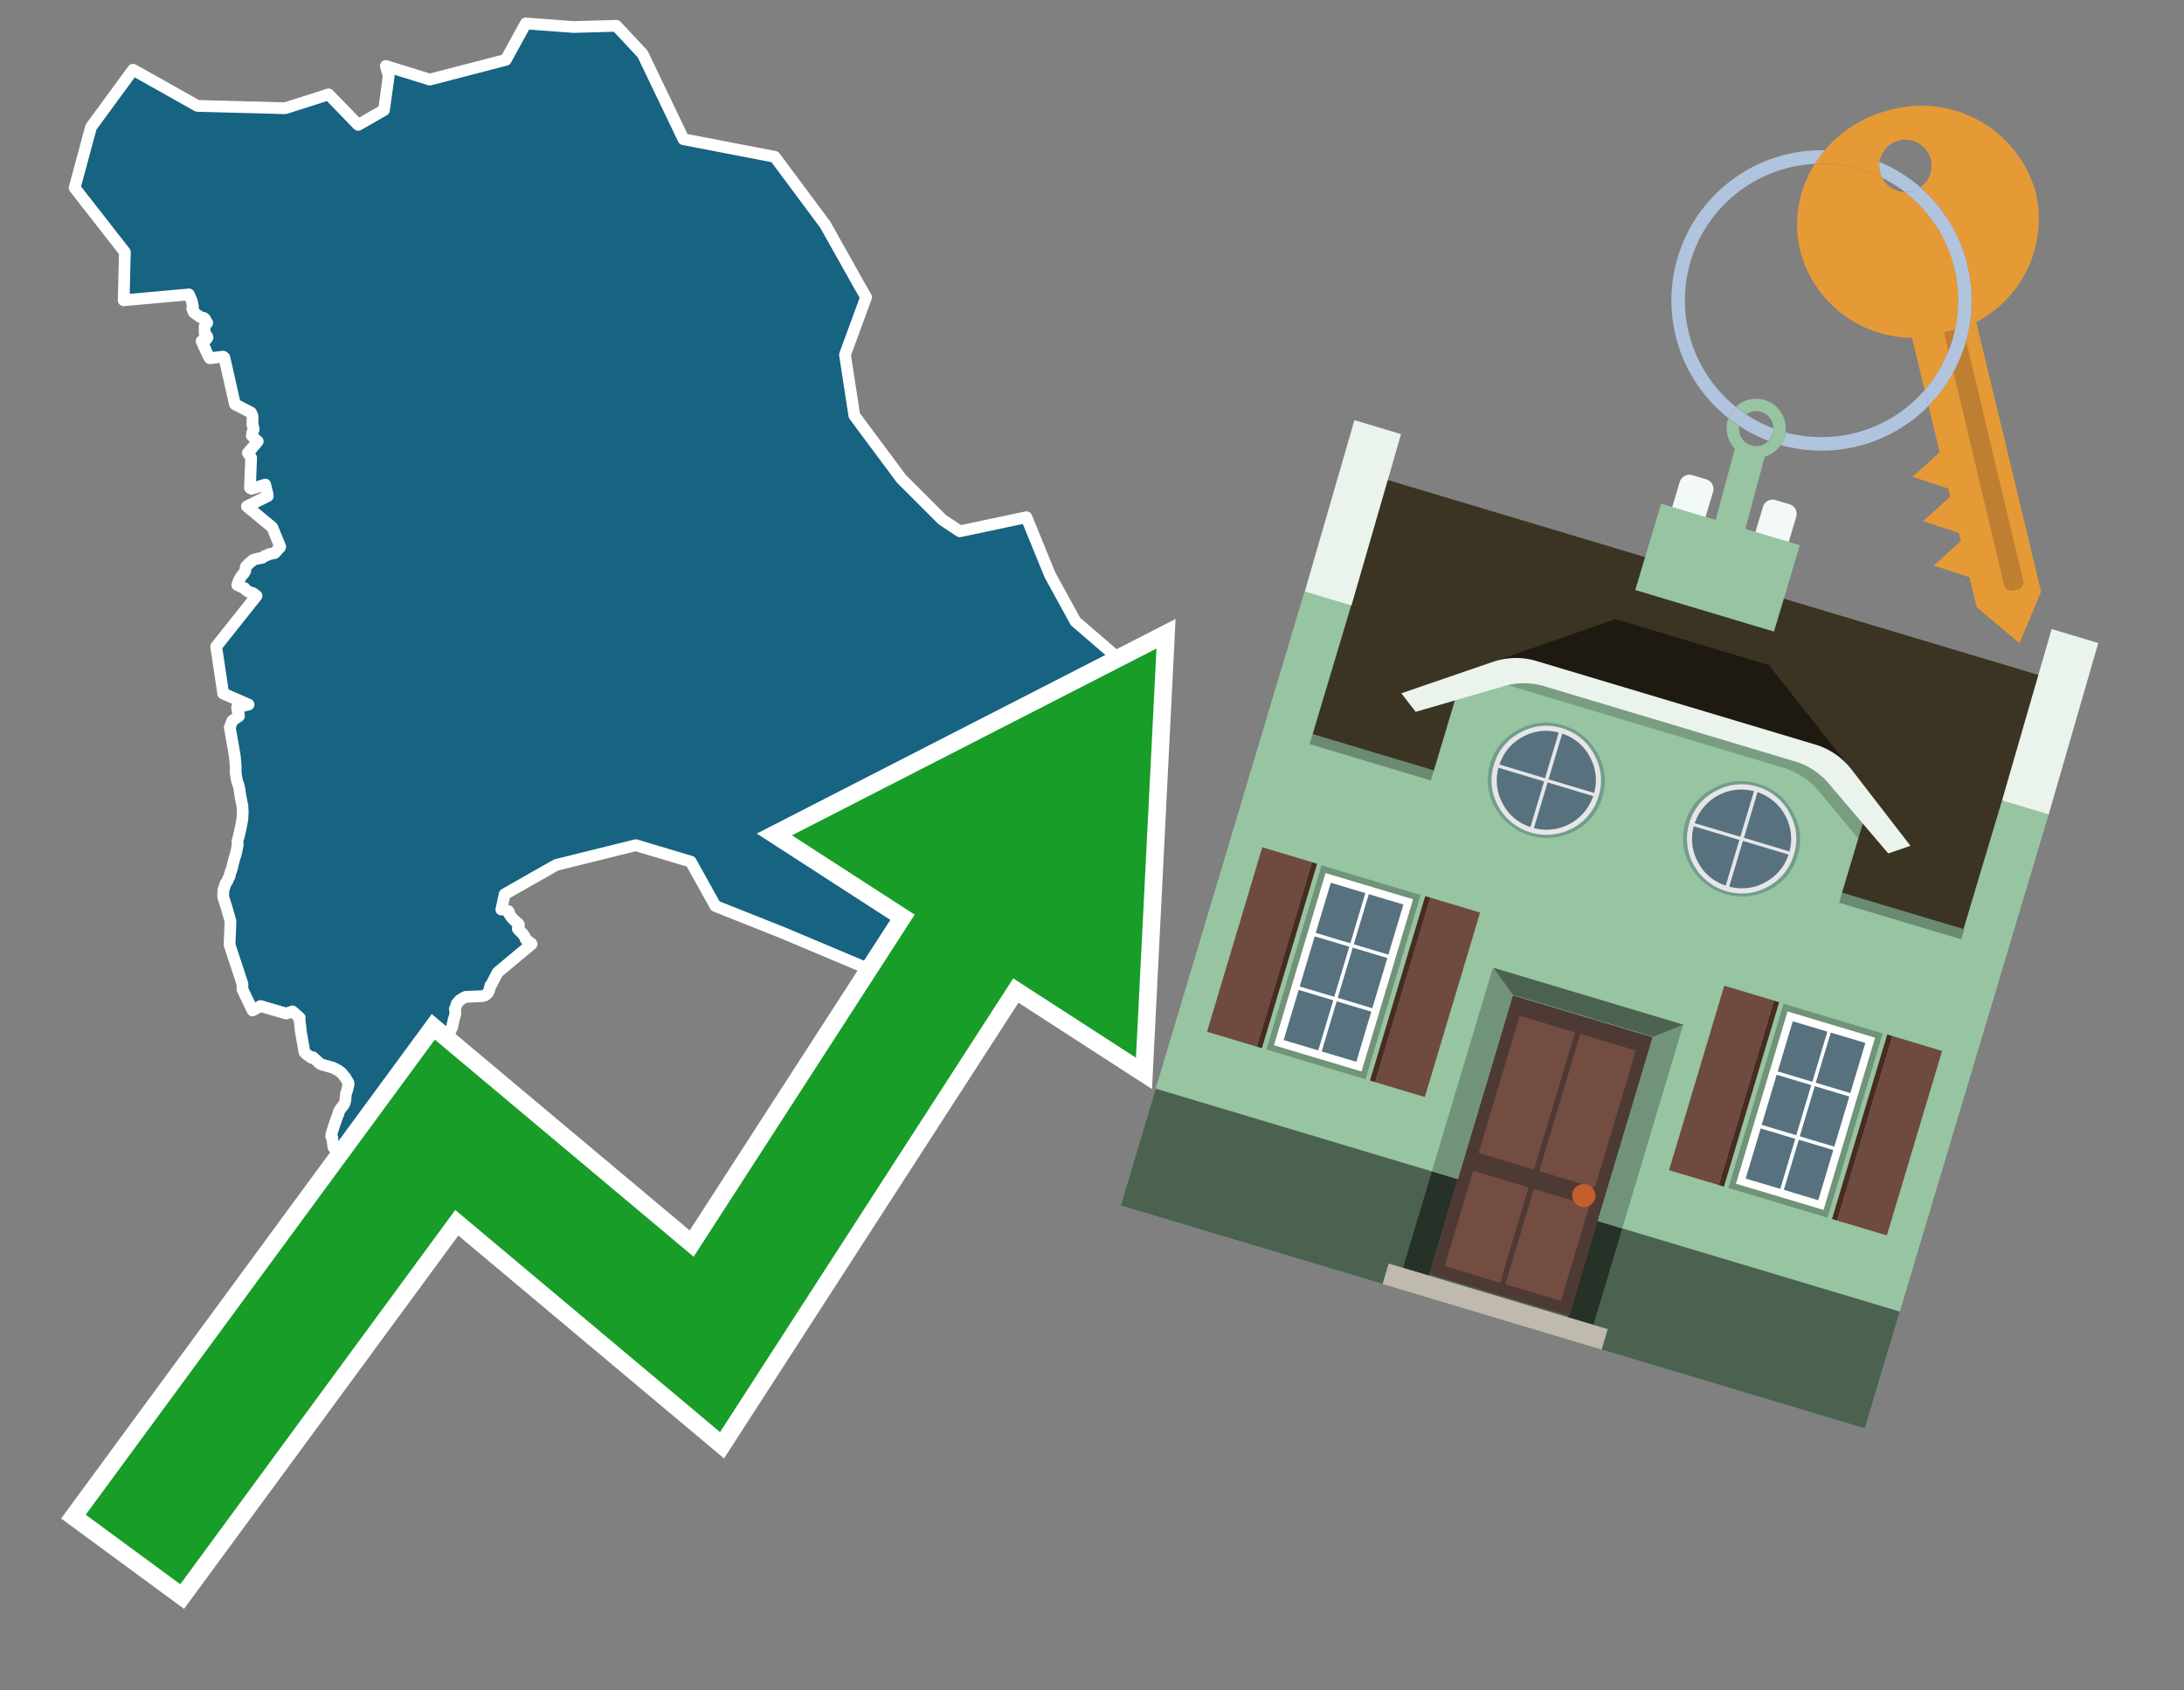 <svg id="Text" xmlns="http://www.w3.org/2000/svg" width="93.05" height="72" viewBox="0 0 93.05 72"><rect x="0" y="0" width="93.05" height="72" fill="#808080" stroke="none"/><polygon points="8.41,4.51 12.15,4.61 14,4.02 15.26,5.32 16.36,4.69 16.56,3.24 16.44,2.81 18.31,3.39 21.55,2.55 22.4,1 24.44,1.15 26.26,1.1 27.38,2.3 29.12,5.93 33.01,6.68 35.16,9.57 36.59,12.12 36.9,12.66 36,15.11 36.4,17.7 38.4,20.39 40.14,22.13 40.89,22.63 43.73,22.03 44.73,24.48 45.82,26.47 47.62,28.02 48.82,30.6 48.79,30.67 48.76,30.76 48.75,30.79 48.42,30.73 48.05,30.64 47.76,30.56 47.61,30.53 47.69,30.84 47.7,30.87 47.69,30.93 47.64,31.01 47.63,31.06 47.62,31.09 47.7,31.13 47.74,31.16 48.06,31.2 48.21,31.25 48.25,31.28 48.31,31.32 48.39,31.38 48.41,31.41 48.53,31.46 48.64,31.53 48.69,31.57 48.73,31.62 48.75,31.65 48.78,31.71 48.79,31.75 48.8,31.79 48.8,31.82 48.79,31.9 48.78,31.94 48.78,31.99 48.79,32.04 48.79,32.08 47.82,35.79 47.17,37.14 46.17,38.98 44.88,39.98 44.73,40.3 44.6,40.27 44.47,40.34 44.46,40.38 44.45,40.42 44.46,40.45 44.49,40.52 44.56,40.7 44.57,40.74 44.56,40.8 44.54,40.84 44.52,40.87 44.41,40.98 44.35,41.02 44.28,41.08 44.23,41.11 44.15,41.2 44.12,41.23 44,41.36 43.97,41.39 43.91,41.45 43.87,41.48 43.8,41.53 43.76,41.56 43.68,41.6 43.6,41.63 43.42,41.66 43.16,41.7 43.07,41.74 43.01,41.77 42.98,41.8 42.94,41.83 42.91,41.87 41.36,41.15 40.98,41.05 40.76,40.95 40.72,40.92 40.57,40.77 40.46,40.67 40.38,40.62 40.3,40.59 40.21,40.56 40.01,40.48 37.19,41.28 37.1,41.31 33.37,39.74 30.48,38.59 29.43,36.7 27.09,36 23.7,36.84 21.5,38.09 21.36,38.74 21.43,38.71 21.54,38.77 21.66,38.81 21.68,38.84 21.69,38.88 21.69,38.92 21.78,39.06 21.81,39.09 21.85,39.14 21.92,39.21 22.03,39.3 22.08,39.34 22.1,39.37 22.11,39.4 22.1,39.45 22.08,39.48 22.07,39.51 22.06,39.56 22.12,39.63 22.16,39.66 22.19,39.7 22.27,39.77 22.29,39.81 22.34,39.87 22.37,39.93 22.4,40.01 22.43,40.04 22.49,40.08 22.55,40.12 22.58,40.15 22.63,40.18 22.65,40.21 21.2,41.42 20.93,41.94 20.89,41.98 20.89,42.02 20.87,42.07 20.86,42.11 20.84,42.18 20.8,42.27 20.78,42.3 20.74,42.34 20.71,42.37 20.65,42.4 20.55,42.43 19.84,42.46 19.75,42.5 19.7,42.53 19.65,42.57 19.59,42.6 19.57,42.63 19.52,42.68 19.49,42.72 19.46,42.75 19.45,42.79 19.44,42.82 19.42,42.88 19.41,42.91 19.39,42.95 19.38,42.98 19.39,43.01 19.4,43.14 19.39,43.22 19.38,43.27 19.32,43.46 19.31,43.55 19.28,43.63 19.28,43.66 19.27,43.73 19.26,43.77 19.23,43.8 19.14,44.04 19.14,44.07 19.12,44.1 19.1,44.13 19.09,44.16 19.08,44.25 18.78,44.28 18.75,44.31 18.61,44.34 18.57,44.38 18.5,44.42 18.47,44.45 18.44,44.48 18.41,44.54 18.4,44.62 18.4,44.66 18.4,44.69 18.4,44.73 18.41,44.76 18.28,44.85 18.27,44.96 18.24,45.16 18.24,45.19 18.23,45.23 18.22,45.26 18.18,45.38 18.14,45.53 18.13,45.56 18.12,45.73 18.11,45.77 18.11,45.8 18.11,45.85 18.1,45.94 18.1,45.99 18.12,46.1 18.14,46.23 18.14,46.31 18.15,46.35 18.16,46.44 18.17,46.48 18.2,46.63 18.23,46.73 18.24,46.8 18.24,46.84 18.25,46.97 18.25,47.03 18.26,47.12 18.27,47.16 18.28,47.2 18.33,47.37 18.34,47.4 18.35,47.49 18.42,47.52 18.45,47.55 18.47,47.61 18.48,47.65 18.51,47.69 18.54,47.72 18.57,47.75 18.58,47.78 18.59,47.81 18.59,47.88 18.61,47.99 18.62,48.02 18.63,48.06 18.64,48.09 18.66,48.14 18.67,48.18 18.69,48.21 18.73,48.25 18.8,48.59 18.8,48.64 18.8,48.69 18.82,48.76 18.84,48.81 18.83,48.98 18.82,49.05 18.8,49.15 18.79,49.18 18.77,49.26 18.75,49.35 18.74,49.42 18.75,49.45 18.76,49.49 18.78,49.52 18.87,49.59 18.84,49.62 18.67,49.65 18.04,49.55 17.88,49.69 17.56,49.77 17.57,49.87 17.56,49.92 17.5,49.96 17.45,50 17.45,50.03 17.44,50.06 17.46,50.09 17.46,50.12 17.46,50.16 17.45,50.24 17.44,50.3 17.45,50.36 17.42,50.4 17.36,50.43 17.35,50.46 17.34,50.51 17.33,50.55 17.33,50.58 17.27,50.61 17.25,50.64 17.27,50.69 17.23,50.72 17.16,50.76 17.14,50.79 16.96,50.85 16.91,50.88 16.9,50.91 16.87,50.99 16.82,50.96 15.74,50.2 15.6,49.84 15.59,49.8 15.57,49.74 14.91,49.32 14.5,48.95 14.35,48.91 14.21,48.87 14.16,48.55 14.16,48.51 14.16,48.46 14.14,48.43 14.11,48.4 14.12,48.31 14.13,48.28 14.23,47.96 14.36,47.58 14.42,47.44 14.44,47.34 14.48,47.28 14.5,47.24 14.63,47.08 14.68,47 14.71,46.89 14.73,46.69 14.74,46.59 14.75,46.55 14.76,46.52 14.8,46.41 14.83,46.26 14.85,46.19 14.85,46.16 14.85,46.13 14.71,45.89 14.55,45.7 14.5,45.66 14.42,45.6 14.23,45.5 14.17,45.47 13.7,45.34 13.64,45.31 13.33,45.03 13.28,45.06 13.08,44.92 13.03,44.88 12.97,44.81 12.81,43.89 12.81,43.84 12.77,43.51 12.75,43.42 12.76,43.39 12.77,43.35 12.46,43.08 12.38,43.11 12.19,43.17 11.1,42.85 10.76,43.04 10.33,42.14 10.33,41.91 9.78,40.24 9.82,39.25 9.8,39.17 9.65,38.64 9.6,38.49 9.58,38.42 9.56,38.36 9.53,38.27 9.51,38.2 9.51,38.16 9.51,38.04 9.52,37.97 9.52,37.93 9.52,37.89 9.54,37.84 9.56,37.8 9.57,37.76 9.58,37.73 9.6,37.66 9.62,37.62 9.65,37.58 9.68,37.54 9.7,37.49 9.71,37.45 9.78,37.33 9.79,37.3 9.79,37.26 9.8,37.22 9.81,37.19 9.84,37.1 9.86,37.06 9.87,37.02 9.9,36.93 9.93,36.77 9.98,36.59 9.99,36.55 10.01,36.49 10.02,36.46 10.03,36.43 10.04,36.4 10.05,36.36 10.08,36.23 10.13,35.97 10.12,35.94 10.12,35.89 10.12,35.86 10.12,35.82 10.2,35.52 10.23,35.38 10.26,35.25 10.27,35.19 10.29,35.09 10.31,34.98 10.32,34.94 10.32,34.9 10.33,34.86 10.34,34.59 10.34,34.53 10.33,34.4 10.33,34.34 10.32,34.28 10.3,34.2 10.28,34.09 10.25,33.94 10.22,33.74 10.2,33.6 10.17,33.47 10.14,33.38 10.11,33.31 10.09,33.22 10.07,33.11 10.04,32.92 10.04,32.86 10.04,32.81 10.04,32.69 10.04,32.64 10.04,32.58 10.03,32.54 10.03,32.49 10.02,32.38 10.01,32.3 10.01,32.26 10.01,32.23 10,32.2 9.99,32.12 9.79,30.98 9.9,30.7 10.18,30.5 10.18,30.44 10.15,30.36 10.13,30.31 10.11,30.21 10.1,30.13 10.28,30.08 10.47,30.04 10.59,30.01 9.51,29.54 9.21,27.54 10.93,25.38 10.87,25.33 10.82,25.3 10.77,25.26 10.62,25.22 10.51,25.15 10.47,25.12 10.42,25.05 10.33,25.02 10.25,24.98 10.18,24.95 10.11,24.92 10.15,24.8 10.16,24.77 10.17,24.74 10.18,24.71 10.21,24.67 10.23,24.63 10.29,24.53 10.39,24.42 10.4,24.39 10.44,24.34 10.45,24.31 10.46,24.21 10.47,24.18 10.48,24.13 10.54,24.07 10.6,24.01 10.64,23.97 10.71,23.92 10.74,23.89 10.77,23.86 10.84,23.83 10.95,23.8 11.17,23.76 11.25,23.71 11.28,23.68 11.43,23.63 11.47,23.6 11.7,23.56 11.73,23.53 11.79,23.47 11.81,23.44 11.84,23.4 11.86,23.36 11.92,23.33 11.94,23.29 11.6,22.46 10.52,21.57 11.41,21.13 11.4,21.05 11.3,20.64 10.71,20.82 10.65,20.78 10.7,19.5 10.56,19.29 10.73,19.1 10.98,18.8 10.91,18.74 10.84,18.67 10.77,18.59 10.73,18.56 10.75,18.42 10.76,18.39 10.8,18.31 10.81,18.28 10.8,18.25 10.79,18.2 10.78,18.16 10.77,18.11 10.75,18.08 10.75,18.05 10.76,17.94 10.76,17.9 10.76,17.87 10.76,17.73 10.74,17.67 10.7,17.6 10.69,17.57 10.01,17.22 9.56,15.23 9.5,15.19 8.94,15.26 8.88,15.16 8.77,14.93 8.74,14.85 8.72,14.81 8.7,14.78 8.68,14.73 8.65,14.68 8.63,14.61 8.59,14.53 8.65,14.5 8.72,14.47 8.8,14.44 8.82,14.41 8.84,14.38 8.83,14.34 8.8,14.29 8.75,14.26 8.73,14.23 8.72,14.2 8.72,14.07 8.72,13.93 8.72,13.9 8.79,13.8 8.83,13.75 8.77,13.72 8.76,13.68 8.76,13.64 8.75,13.61 8.73,13.58 8.68,13.54 8.54,13.51 8.26,13.31 8.23,13.24 8.19,13.15 8.22,13.12 8.22,13.06 8.2,12.97 8.19,12.93 8.18,12.88 8.18,12.85 8.09,12.63 8.06,12.6 8.06,12.57 8.05,12.54 5.27,12.79 5.32,10.74 3.18,8 3.88,5.41 5.67,2.97 " fill="#166382" stroke="#fff" stroke-linejoin="round" stroke-width="0.5"/><polygon points="49.272 27.624 33.741 35.58 38.97 38.959 29.553 53.529 18.525 44.281 3.652 64.518 7.681 67.479 19.396 51.538 30.678 60.999 43.169 41.673 48.398 45.053 49.272 27.624" fill="none" stroke="#fff" stroke-miterlimit="10" stroke-width="1.5"/><polygon points="49.272 27.624 33.741 35.58 38.97 38.959 29.553 53.529 18.525 44.281 3.652 64.518 7.681 67.479 19.396 51.538 30.678 60.999 43.169 41.673 48.398 45.053 49.272 27.624" fill="#179d28"/><path d="M80.19,7.577a1.16,1.16,0,0,1-.094-.251,1.114,1.114,0,0,1-.018-.429A6.367,6.367,0,0,0,77.743,6.4a5.269,5.269,0,0,0-.423.577c.1,0,.192-.007.288-.007A5.794,5.794,0,0,1,80.19,7.577Z" fill="#e69a35"/><path d="M77.608,6.4A6.394,6.394,0,0,0,73.64,17.81a1.26,1.26,0,0,1,.317-.48A5.821,5.821,0,0,1,77.32,6.981a5.269,5.269,0,0,1,.423-.577Z" fill="#b0c4de"/><path d="M84.2,13.72a4.962,4.962,0,0,0,2.545-5.48,5.047,5.047,0,0,0-6.179-3.566A5.322,5.322,0,0,0,77.743,6.4a6.367,6.367,0,0,1,2.335.493,1.114,1.114,0,1,1,1.736,1.084,6.392,6.392,0,0,1,.347,9.3l.479,1.985-.438.4-.716.648.92.3.6.2.082.341-.438.4-.716.648.92.3.605.2.082.341-.438.4-.716.649.92.3.605.2.307,1.274,1.821,1.534.921-2.2Z" fill="#e69a35"/><path d="M81.154,8.179a1.115,1.115,0,0,1-.964-.6,5.794,5.794,0,0,0-2.582-.6c-.1,0-.192,0-.288.007a4.783,4.783,0,0,0-.625,3.685,4.962,4.962,0,0,0,4.765,3.715L82,16.617a5.82,5.82,0,0,0-.846-8.438Z" fill="#e69a35"/><path d="M74.1,18.142a6.386,6.386,0,0,0,1.232.63.73.73,0,0,0,.224-.527h0a5.783,5.783,0,0,1-1.159-.593A.733.733,0,0,0,74.1,18.142Z" fill="#b0c4de"/><path d="M74.4,17.652q-.228-.152-.44-.322a1.26,1.26,0,0,0-.317.48c.148.117.3.228.46.332A.733.733,0,0,1,74.4,17.652Z" fill="#b0c4de"/><path d="M74.824,16.984a1.257,1.257,0,0,0-.867.346c.141.114.288.222.44.322a.731.731,0,0,1,1.159.593h0a.732.732,0,1,1-1.463,0,.7.7,0,0,1,.007-.1c-.158-.1-.312-.215-.46-.332a1.258,1.258,0,0,0,.273,1.3l-.979,3.635,1.275.341.98-3.639a1.266,1.266,0,0,0,.681-.5,1.249,1.249,0,0,0,.2-.538,1.328,1.328,0,0,0,.012-.168A1.262,1.262,0,0,0,74.824,16.984Z" fill="#97c4a1"/><path d="M85.974,25.1l-.226.053a.3.3,0,0,1-.362-.223l-2.56-10.777.81-.193L86.2,24.736A.3.3,0,0,1,85.974,25.1Z" fill="#bf7f32"/><path d="M80.1,7.326a1.16,1.16,0,0,0,.094.251,5.833,5.833,0,0,1,.964.6,1.137,1.137,0,0,0,.287-.031,1.108,1.108,0,0,0,.373-.167A6.371,6.371,0,0,0,80.078,6.9,1.114,1.114,0,0,0,80.1,7.326Z" fill="#b0c4de"/><path d="M77.608,18.618a5.836,5.836,0,0,1-1.534-.2,1.24,1.24,0,0,1-.2.537,6.4,6.4,0,0,0,6.291-1.666L82,16.617A5.807,5.807,0,0,1,77.608,18.618Z" fill="#b0c4de"/><path d="M81.814,7.981a1.108,1.108,0,0,1-.373.167,1.137,1.137,0,0,1-.287.031A5.82,5.82,0,0,1,82,16.617l.161.667a6.392,6.392,0,0,0-.347-9.3Z" fill="#b0c4de"/><polygon points="83.79 39.753 55.78 31.364 58.988 20.404 86.964 28.783 83.79 39.753 83.79 39.753" fill="#3c3422" fill-rule="evenodd"/><polygon points="81.705 53.32 87.284 34.692 85.297 34.097 83.656 39.575 55.926 31.269 57.567 25.791 55.579 25.196 47.746 51.348 79.451 60.844 81.705 53.32" fill="#97c4a1" fill-rule="evenodd"/><rect x="69.522" y="21.148" width="0.444" height="28.983" transform="translate(15.592 92.226) rotate(-73.326)" opacity="0.3"/><polygon points="87.284 34.692 85.297 34.097 87.411 26.793 89.398 27.388 87.284 34.692 87.284 34.692" fill="#eaf3ec" fill-rule="evenodd"/><polygon points="57.578 25.794 55.591 25.199 57.705 17.896 59.692 18.491 57.578 25.794 57.578 25.794" fill="#eaf3ec" fill-rule="evenodd"/><polygon points="79.451 60.844 80.943 55.865 49.238 46.369 47.747 51.348 79.451 60.844 79.451 60.844" fill="#4c6251" fill-rule="evenodd"/><path d="M71.566,20.528l-.522,1.743,1.418.425.523-1.744a.432.432,0,0,0-.289-.536l-.593-.177A.431.431,0,0,0,71.566,20.528Z" fill="#f3f9f8" fill-rule="evenodd"/><path d="M75.111,21.589l-.522,1.743,1.418.425.522-1.743a.43.43,0,0,0-.289-.536l-.593-.178A.43.43,0,0,0,75.111,21.589Z" fill="#f3f9f8" fill-rule="evenodd"/><polygon points="75.368 28.329 68.829 26.37 63.807 28.121 78.733 32.591 75.368 28.329" fill="#1e1a11"/><polygon points="78.248 32.422 64.442 28.287 62.236 28.998 60.064 36.247 77.453 41.455 79.651 34.116 78.248 32.422" fill="#97c4a1"/><path d="M77.74,32.516S65.088,28.725,65,28.7l-.938.43,11.892,3.562a3.175,3.175,0,0,1,1.532,1l1.685,2.02.327-1.09Z" fill-rule="evenodd" opacity="0.2"/><path d="M77.35,31.716,65.458,28.154a3.041,3.041,0,0,0-1.854.037l-3.9,1.339.611.79,3.626-1.054a3.045,3.045,0,0,1,1.855-.037l10.673,3.2A3.028,3.028,0,0,1,78,33.477l2.45,2.874.945-.325-2.518-3.26A3.036,3.036,0,0,0,77.35,31.716Z" fill="#eaf3ec"/><polygon points="76.683 23.223 70.773 21.453 69.671 25.132 75.581 26.902 76.683 23.223 76.683 23.223" fill="#97c4a1" fill-rule="evenodd"/><g id="Symbol_9_0_Layer2_0_MEMBER_8_MEMBER_21_MEMBER_0_FILL" data-name="Symbol 9 0 Layer2 0 MEMBER 8 MEMBER 21 MEMBER 0 FILL"><path d="M66.584,30.892a2.39,2.39,0,0,0-1.891.189,2.317,2.317,0,0,0-1.2,1.448A2.345,2.345,0,0,0,63.7,34.4a2.528,2.528,0,0,0,3.367,1.008,2.339,2.339,0,0,0,1.2-1.447,2.313,2.313,0,0,0-.208-1.87A2.394,2.394,0,0,0,66.584,30.892Z" fill="#729d8c"/></g><g id="Symbol_9_0_Layer2_0_MEMBER_8_MEMBER_21_MEMBER_1_FILL" data-name="Symbol 9 0 Layer2 0 MEMBER 8 MEMBER 21 MEMBER 1 FILL"><path d="M66.547,31.016a2.241,2.241,0,0,0-1.769.185,2.213,2.213,0,0,0-1.127,1.376,2.239,2.239,0,0,0,.185,1.768,2.341,2.341,0,0,0,3.145.942,2.234,2.234,0,0,0,1.126-1.376,2.207,2.207,0,0,0-.185-1.768A2.237,2.237,0,0,0,66.547,31.016Z" fill="#e6e6e6"/></g><g id="Symbol_9_0_Layer2_0_MEMBER_8_MEMBER_21_MEMBER_2_MEMBER_0_FILL" data-name="Symbol 9 0 Layer2 0 MEMBER 8 MEMBER 21 MEMBER 2 MEMBER 0 FILL"><path d="M65.787,33.284,63.843,32.7a2.036,2.036,0,0,0,.186,1.539,2.015,2.015,0,0,0,1.175.986Z" fill="#58717f"/></g><g id="Symbol_9_0_Layer2_0_MEMBER_8_MEMBER_21_MEMBER_2_MEMBER_1_FILL" data-name="Symbol 9 0 Layer2 0 MEMBER 8 MEMBER 21 MEMBER 2 MEMBER 1 FILL"><path d="M65.827,33.148l.582-1.944a2.01,2.01,0,0,0-1.523.178,2.037,2.037,0,0,0-1,1.183Z" fill="#58717f"/></g><g id="Symbol_9_0_Layer2_0_MEMBER_8_MEMBER_21_MEMBER_2_MEMBER_2_FILL" data-name="Symbol 9 0 Layer2 0 MEMBER 8 MEMBER 21 MEMBER 2 MEMBER 2 FILL"><path d="M67.878,33.91l-1.943-.582-.582,1.944a2.1,2.1,0,0,0,2.525-1.362Z" fill="#58717f"/></g><g id="Symbol_9_0_Layer2_0_MEMBER_8_MEMBER_21_MEMBER_2_MEMBER_3_FILL" data-name="Symbol 9 0 Layer2 0 MEMBER 8 MEMBER 21 MEMBER 2 MEMBER 3 FILL"><path d="M66.558,31.249l-.582,1.943,1.943.582a2.031,2.031,0,0,0-.186-1.539A2.009,2.009,0,0,0,66.558,31.249Z" fill="#58717f"/></g><g id="Symbol_9_0_Layer2_0_MEMBER_8_MEMBER_21_MEMBER_0_FILL-2" data-name="Symbol 9 0 Layer2 0 MEMBER 8 MEMBER 21 MEMBER 0 FILL"><path d="M74.9,33.384a2.4,2.4,0,0,0-1.891.189,2.316,2.316,0,0,0-1.2,1.448,2.341,2.341,0,0,0,.209,1.87A2.527,2.527,0,0,0,75.387,37.9a2.345,2.345,0,0,0,1.2-1.447,2.314,2.314,0,0,0-.209-1.87A2.389,2.389,0,0,0,74.9,33.384Z" fill="#729d8c"/></g><g id="Symbol_9_0_Layer2_0_MEMBER_8_MEMBER_21_MEMBER_1_FILL-2" data-name="Symbol 9 0 Layer2 0 MEMBER 8 MEMBER 21 MEMBER 1 FILL"><path d="M74.867,33.508a2.239,2.239,0,0,0-1.768.185,2.21,2.21,0,0,0-1.127,1.376,2.316,2.316,0,0,0,1.564,2.883,2.261,2.261,0,0,0,1.765-.173A2.237,2.237,0,0,0,76.428,36.4a2.209,2.209,0,0,0-.185-1.769A2.239,2.239,0,0,0,74.867,33.508Z" fill="#e6e6e6"/></g><g id="Symbol_9_0_Layer2_0_MEMBER_8_MEMBER_21_MEMBER_2_MEMBER_0_FILL-2" data-name="Symbol 9 0 Layer2 0 MEMBER 8 MEMBER 21 MEMBER 2 MEMBER 0 FILL"><path d="M74.107,35.776l-1.943-.582a2.031,2.031,0,0,0,.186,1.539,2.009,2.009,0,0,0,1.175.986Z" fill="#58717f"/></g><g id="Symbol_9_0_Layer2_0_MEMBER_8_MEMBER_21_MEMBER_2_MEMBER_1_FILL-2" data-name="Symbol 9 0 Layer2 0 MEMBER 8 MEMBER 21 MEMBER 2 MEMBER 1 FILL"><path d="M74.148,35.64,74.73,33.7a2.1,2.1,0,0,0-2.525,1.362Z" fill="#58717f"/></g><g id="Symbol_9_0_Layer2_0_MEMBER_8_MEMBER_21_MEMBER_2_MEMBER_2_FILL-2" data-name="Symbol 9 0 Layer2 0 MEMBER 8 MEMBER 21 MEMBER 2 MEMBER 2 FILL"><path d="M76.2,36.4l-1.943-.582-.582,1.944a2.015,2.015,0,0,0,1.523-.178A2.036,2.036,0,0,0,76.2,36.4Z" fill="#58717f"/></g><g id="Symbol_9_0_Layer2_0_MEMBER_8_MEMBER_21_MEMBER_2_MEMBER_3_FILL-2" data-name="Symbol 9 0 Layer2 0 MEMBER 8 MEMBER 21 MEMBER 2 MEMBER 3 FILL"><path d="M74.879,33.741,74.3,35.684l1.943.582a2.1,2.1,0,0,0-1.361-2.525Z" fill="#58717f"/></g><polygon points="51.426 43.946 53.542 44.58 55.896 36.723 53.78 36.089 51.426 43.946 51.426 43.946" fill="#6e4a3f" fill-rule="evenodd"/><polygon points="53.542 44.58 53.764 44.647 56.117 36.789 55.896 36.723 53.542 44.58 53.542 44.58" fill="#482b22" fill-rule="evenodd"/><polygon points="60.706 46.726 58.59 46.092 60.943 38.235 63.059 38.868 60.706 46.726 60.706 46.726" fill="#6e4a3f" fill-rule="evenodd"/><polygon points="58.59 46.092 58.368 46.026 60.722 38.168 60.943 38.235 58.59 46.092 58.59 46.092" fill="#482b22" fill-rule="evenodd"/><rect x="53.146" y="39.209" width="8.19" height="4.408" transform="translate(1.145 84.365) rotate(-73.326)" fill="#719379"/><polygon points="60.205 38.304 56.474 37.187 54.277 44.522 58.008 45.639 60.205 38.304 60.205 38.304" fill="#fff" fill-rule="evenodd"/><path d="M59.792,38.527l-.64,2.136-1.474-.442.639-2.135,1.475.441Zm-1.621-.485-.64,2.136-1.474-.442L56.7,37.6l1.474.442Zm-2.158,1.84,1.475.441-.64,2.136-1.474-.441.639-2.136Zm-.683,2.282,1.474.441-.639,2.136L54.69,44.3l.64-2.135Zm.981,2.621.639-2.136,1.475.442-.64,2.135-1.474-.441Zm2.158-1.84L56.994,42.5l.64-2.136,1.474.442-.639,2.136Z" fill="#58717f" fill-rule="evenodd"/><polygon points="80.39 52.621 78.274 51.988 80.628 44.13 82.743 44.764 80.39 52.621 80.39 52.621" fill="#6e4a3f" fill-rule="evenodd"/><polygon points="78.274 51.988 78.053 51.921 80.406 44.064 80.628 44.13 78.274 51.988 78.274 51.988" fill="#482b22" fill-rule="evenodd"/><polygon points="71.111 49.842 73.227 50.476 75.58 42.619 73.464 41.985 71.111 49.842 71.111 49.842" fill="#6e4a3f" fill-rule="evenodd"/><polygon points="73.227 50.476 73.448 50.542 75.802 42.685 75.58 42.619 73.227 50.476 73.227 50.476" fill="#482b22" fill-rule="evenodd"/><rect x="72.83" y="45.105" width="8.19" height="4.408" transform="translate(9.534 107.426) rotate(-73.326)" fill="#719379"/><polygon points="76.159 43.083 79.889 44.2 77.692 51.535 73.962 50.418 76.159 43.083 76.159 43.083" fill="#fff" fill-rule="evenodd"/><path d="M76.381,43.5l1.475.442-.64,2.135-1.475-.441.64-2.136ZM78,43.981l1.474.442-.64,2.136-1.474-.442L78,43.981Zm.791,2.724-.64,2.135L76.679,48.4l.64-2.136,1.474.442Zm-.684,2.282-.639,2.135L76,50.68l.64-2.135,1.474.442Zm-2.26,1.65L74.375,50.2l.639-2.135,1.475.441-.64,2.136Zm-.791-2.724.64-2.135,1.474.441-.639,2.136-1.475-.442Z" fill="#58717f" fill-rule="evenodd"/><polygon points="67.888 56.431 69.118 52.323 68.019 51.994 66.789 56.102 67.888 56.431 67.888 56.431" fill="#263128" fill-rule="evenodd"/><polygon points="60.877 54.331 62.108 50.223 61.007 49.894 59.776 54.002 60.877 54.331 60.877 54.331" fill="#263128" fill-rule="evenodd"/><g id="Symbol_9_0_Layer2_0_MEMBER_8_MEMBER_12_MEMBER_0_FILL" data-name="Symbol 9 0 Layer2 0 MEMBER 8 MEMBER 12 MEMBER 0 FILL"><path d="M70.418,44.178l-5.965-1.786L60.9,54.27l5.964,1.786Z" fill="#4e3a34"/></g><g id="Symbol_9_0_Layer2_0_MEMBER_8_MEMBER_12_MEMBER_1_MEMBER_0_FILL" data-name="Symbol 9 0 Layer2 0 MEMBER 8 MEMBER 12 MEMBER 1 MEMBER 0 FILL"><path d="M65.358,49.815l1.75-5.843-2.363-.708L63,49.107Z" fill="#744d42"/></g><g id="Symbol_9_0_Layer2_0_MEMBER_8_MEMBER_12_MEMBER_1_MEMBER_1_FILL" data-name="Symbol 9 0 Layer2 0 MEMBER 8 MEMBER 12 MEMBER 1 MEMBER 1 FILL"><path d="M67.331,44.039l-1.75,5.842,2.364.708,1.75-5.842Z" fill="#744d42"/></g><g id="Symbol_9_0_Layer2_0_MEMBER_8_MEMBER_12_MEMBER_2_MEMBER_0_FILL" data-name="Symbol 9 0 Layer2 0 MEMBER 8 MEMBER 12 MEMBER 2 MEMBER 0 FILL"><path d="M63.915,54.633l1.215-4.058-2.363-.707-1.215,4.057Z" fill="#744d42"/></g><g id="Symbol_9_0_Layer2_0_MEMBER_8_MEMBER_12_MEMBER_2_MEMBER_1_FILL" data-name="Symbol 9 0 Layer2 0 MEMBER 8 MEMBER 12 MEMBER 2 MEMBER 1 FILL"><path d="M66.5,55.407l1.215-4.057-2.363-.708L64.138,54.7Z" fill="#744d42"/></g><g id="Symbol_9_0_Layer2_0_MEMBER_8_MEMBER_13_FILL" data-name="Symbol 9 0 Layer2 0 MEMBER 8 MEMBER 13 FILL"><path d="M67.959,51.058a.439.439,0,0,0-.045-.367.487.487,0,0,0-.669-.2.445.445,0,0,0-.239.282.457.457,0,0,0,.041.378.481.481,0,0,0,.293.242.459.459,0,0,0,.377-.042A.453.453,0,0,0,67.959,51.058Z" fill="#c35e2d"/></g><g id="Symbol_9_0_Layer2_0_MEMBER_8_MEMBER_14_FILL" data-name="Symbol 9 0 Layer2 0 MEMBER 8 MEMBER 14 FILL"><path d="M64.557,42.047l-.951-.833-2.6,8.68,1.1.329Z" fill="#719379"/></g><g id="Symbol_9_0_Layer2_0_MEMBER_8_MEMBER_15_FILL" data-name="Symbol 9 0 Layer2 0 MEMBER 8 MEMBER 15 FILL"><path d="M71.718,43.643l-1.2.19L68.072,52.01l1.046.313Z" fill="#719379"/></g><g id="Symbol_9_0_Layer2_0_MEMBER_8_MEMBER_16_FILL" data-name="Symbol 9 0 Layer2 0 MEMBER 8 MEMBER 16 FILL"><path d="M63.627,41.22l.836,1.156,5.961,1.786,1.294-.519Z" fill="#4c6251"/></g><polygon points="58.905 54.69 59.166 53.819 68.498 56.614 68.237 57.485 58.905 54.69 58.905 54.69" fill="#c0b9ad" fill-rule="evenodd"/></svg>